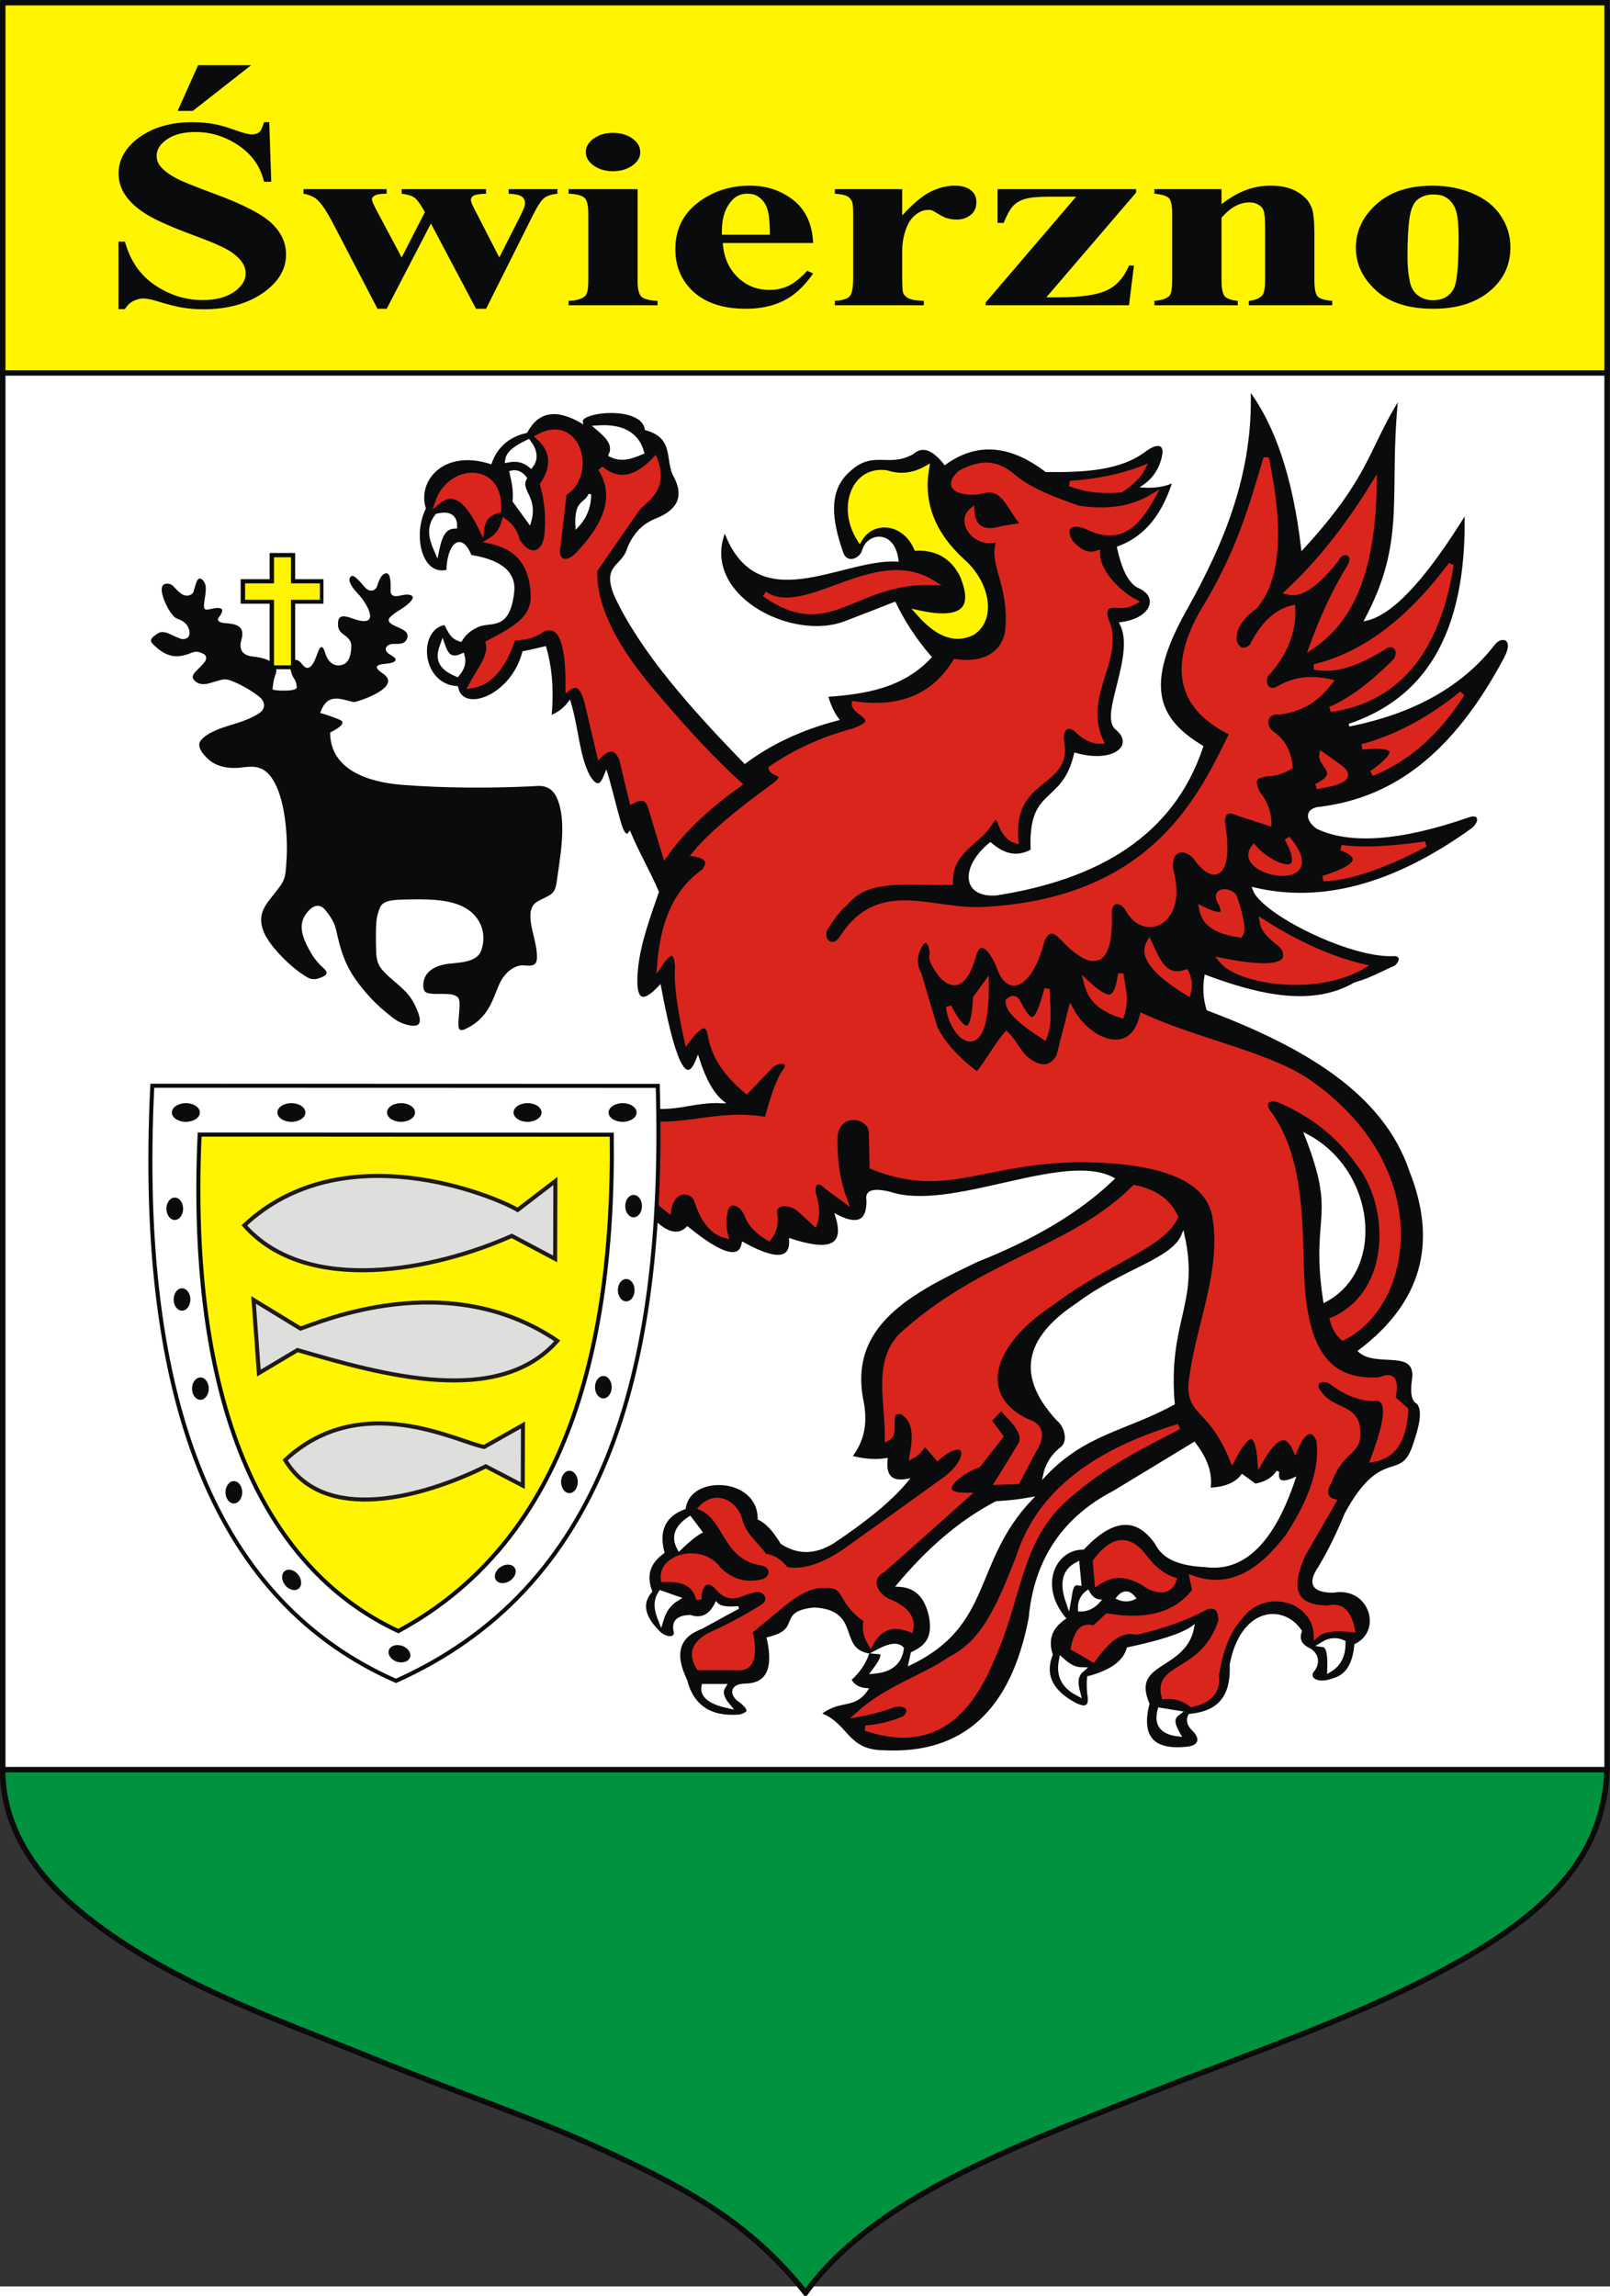 <?xml version="1.0" encoding="UTF-8" standalone="no"?>
<!-- Creator: CorelDRAW -->
<svg
   xmlns:dc="http://purl.org/dc/elements/1.1/"
   xmlns:cc="http://web.resource.org/cc/"
   xmlns:rdf="http://www.w3.org/1999/02/22-rdf-syntax-ns#"
   xmlns:svg="http://www.w3.org/2000/svg"
   xmlns="http://www.w3.org/2000/svg"
   xmlns:sodipodi="http://sodipodi.sourceforge.net/DTD/sodipodi-0.dtd"
   xmlns:inkscape="http://www.inkscape.org/namespaces/inkscape"
   xml:space="preserve"
   width="744"
   height="1060.828"
   style="shape-rendering:geometricPrecision; text-rendering:geometricPrecision; image-rendering:optimizeQuality; fill-rule:evenodd; clip-rule:evenodd"
   viewBox="0 0 210 297"
   id="svg2"
   sodipodi:version="0.32"
   inkscape:version="0.45.1"
   sodipodi:docname="POL gmina Świerzno COA.svg"
   inkscape:output_extension="org.inkscape.output.svg.inkscape"
   sodipodi:docbase="C:\Users\Mistrz\Desktop"
   version="1.0"><rect x="0" y="0" width="210" height="297" fill="#333333" stroke="none"/><sodipodi:namedview
   inkscape:window-height="480"
   inkscape:window-width="640"
   inkscape:pageshadow="2"
   inkscape:pageopacity="0.0"
   guidetolerance="10.0"
   gridtolerance="10.0"
   objecttolerance="10.0"
   borderopacity="1.0"
   bordercolor="#666666"
   pagecolor="#ffffff"
   id="base" />
 <defs
   id="defs4">
  <style
   type="text/css"
   id="style6">
   
    .str1 {stroke:white;stroke-width:0.353}
    .str5 {stroke:#0A0B0C;stroke-width:0.529}
    .str6 {stroke:#1F1A17;stroke-width:0.529}
    .str0 {stroke:#0A0B0C;stroke-width:0.706}
    .str4 {stroke:#DA251D;stroke-width:0.706}
    .str2 {stroke:#FFF500;stroke-width:0.706}
    .str3 {stroke:white;stroke-width:0.706}
    .fil5 {fill:#00923F}
    .fil2 {fill:#0A0B0C}
    .fil3 {fill:#DA251D}
    .fil4 {fill:#DEDEDD}
    .fil1 {fill:#FFF500}
    .fil0 {fill:white}
   
  </style>
 </defs>
 <g
   id="Warstwa_x0020_1"
   transform="matrix(1,0,0,1,8.7755105e-3,0.125)">
  <g
   id="_75461312">
   <path
   id="_75500928"
   class="fil0 str0"
   d="M 0.352,-0.985 L 209.612,-0.985 L 209.612,229.018 C 209.426,240.156 202.643,247.537 190.158,254.57 C 177.793,261.536 163.588,266.232 150.229,271.527 C 132.028,278.741 114.048,285.336 105.063,297.698 C 97.432,288.08 88.642,283.599 77.218,278.419 C 69.06,274.719 59.675,271.624 48.51,267.073 C 35.331,261.701 19.988,256.555 9.002,246.72 C 3.119,241.452 0.169,235.34 0.352,228.996 L 0.352,-0.986 L 0.352,-0.985 z "
   style="fill:#ffffff;stroke:#0a0b0c;stroke-width:0.706" />
   <polygon
   id="_75500856"
   class="fil1 str0"
   points="0.352,-0.985 209.611,-0.985 209.611,47.306 0.352,47.306 0.352,-0.985 "
   style="fill:#fff500;stroke:#0a0b0c;stroke-width:0.706" />
   <path
   id="_75500784"
   class="fil2 str1"
   d="M 82.55,142.676 C 87.88,143.928 89.977,142.16 94.192,142.371 C 92.931,141.343 91.888,139.463 91.015,136.731 C 89.365,141.117 87.716,136.33 86.042,127.381 C 83.64,129.938 82.621,129.161 83.034,125.025 C 83.325,121.791 84.635,118.232 85.751,114.999 C 84.635,112.341 83.228,110.01 82.112,107.328 C 81.675,107.93 81.215,107.429 80.754,105.774 C 80.22,103.944 79.614,101.338 79.056,99.508 C 78.765,100.134 78.255,102.29 76.775,99.909 C 75.368,97.202 75.344,93.918 74.277,90.283 C 73.452,91.361 72.603,91.812 71.754,92.189 C 72.021,89.18 71.948,86.172 71.075,83.139 C 70.153,83.365 69.231,83.566 68.285,83.766 C 66.733,89.632 60.256,91.888 59.577,88.328 C 54.677,88.002 54.24,80.608 58.049,79.981 C 58.631,81.009 58.849,81.861 60.086,82.187 C 60.523,81.485 61.081,80.834 62.197,80.332 C 63.919,79.455 66.224,80.959 66.854,76.121 C 67.364,72.988 64.574,71.71 61.348,71.208 C 60.086,68.025 58.461,69.779 58.388,73.138 C 54.895,74.041 53.585,68.576 55.356,64.967 C 54.216,61.332 57.733,57.021 63.968,59.001 C 64.744,56.845 66.296,55.492 68.625,54.965 C 70.129,52.183 72.53,51.757 75.829,53.662 C 75.514,52.208 83.737,51.306 84.271,54.614 C 88.249,55.717 86.818,58.775 88.079,60.856 C 89.389,63.438 88.54,65.293 85.557,66.471 C 83.907,67.122 82.743,68.351 81.991,70.155 C 81.263,72.762 78.595,72.286 80.317,76.397 C 83.713,83.616 90.117,90.835 97.152,98.079 C 100.426,95.647 104.38,93.718 109.232,92.464 C 108.48,91.436 108.116,90.409 107.801,89.381 C 112.822,89.03 117.674,88.253 121.312,84.368 C 119.299,82.037 117.819,79.706 116.679,77.349 C 114.569,78.177 112.458,79.004 110.348,79.806 C 103.168,82.663 90.942,76.221 94.532,67.774 C 98.728,79.455 109.693,71.308 117.019,71.734 C 116.509,67.824 113.186,68.376 112.628,70.431 C 112.264,71.734 110.421,72.386 109.838,70.857 C 108.334,66.621 107.801,62.736 110.59,60.154 C 113.817,57.071 115.757,59.527 118.959,57.773 C 120.099,56.795 121.433,56.82 123.253,59.101 C 127.231,56.244 131.597,56.369 136.449,60.054 C 141.518,60.104 146.152,59.853 149.402,57.347 C 151.076,56.143 152.167,56.494 151.682,58.399 C 151.294,59.978 150.445,61.207 149.16,62.084 C 150.566,62.159 151.925,62.009 153.138,61.382 C 151.876,65.393 149.79,68.626 145.861,70.08 C 146.418,72.587 147.219,74.517 148.48,75.168 C 151.391,76.372 150.397,79.455 146.2,79.981 C 148.311,83.992 143.653,91.687 145.521,93.592 C 148.311,95.773 145.497,98.505 140.257,97.026 C 138.632,103.919 134.193,101.187 134.605,109.584 C 132.543,110.737 130.797,110.111 129.172,108.707 C 125.509,111.69 125.509,115.6 129.948,115.274 C 143.241,113.194 152.944,107.504 156.752,96.049 C 151.294,92.715 148.893,88.654 154.229,78.853 C 158.208,71.71 163.423,61.758 162.938,49.35 C 166.504,54.063 168.808,61.006 169.875,70.155 C 178.681,60.58 178.341,56.996 182.562,50.403 C 181.228,63.312 183.702,69.027 178.171,79.455 C 181.883,78.628 186.346,73.289 191.198,65.418 C 191.561,81.987 185.546,90.008 175.964,93.241 C 184.43,91.562 190.737,87.977 194.909,82.538 C 195.904,81.385 197.723,81.886 196.364,84.468 C 189.621,97.177 181.762,102.816 172.325,104.045 C 170.385,104.145 170.312,105.499 171.816,106.601 C 175.988,108.582 182.417,108.256 191.537,105.097 C 192.993,104.571 193.284,105.749 192.119,106.777 C 181.665,114.322 172.18,116.628 163.52,114.572 C 164.466,117.63 175.964,123.396 181.64,123.195 C 182.853,123.07 182.877,124.073 181.98,124.774 C 180.136,125.551 178.899,126.353 176.74,126.955 C 171.307,130.113 164.49,128.71 157.262,126.002 C 157.019,127.431 157.092,128.86 157.528,130.289 C 170.021,135.026 180.549,141.042 184.018,151.42 C 187.753,160.895 185.521,168.69 177.322,174.881 C 179.578,176.912 184.964,174.305 184.333,178.641 C 184.09,180.346 184.284,181.349 184.939,181.624 C 185.788,182.677 185.255,184.757 184.503,186.988 C 182.805,192.403 180.403,187.189 175.552,196.112 C 174.581,198.469 173.49,200.8 172.083,203.131 C 170.676,205.211 171.282,206.239 173.926,206.214 C 178.681,205.387 180.646,211.327 176.813,213.232 C 176.595,215.614 175.746,217.218 173.926,217.719 C 171.525,218.622 170.433,217.343 171.307,216.491 C 172.059,215.438 171.743,214.436 170.894,213.859 C 169.803,213.358 169.172,212.631 169.633,211.403 C 167.231,207.893 161.919,208.57 160.56,215.789 C 160.755,220.351 158.644,222.031 155.151,222.382 C 154.836,222.983 154.981,223.61 155.588,224.212 C 156.849,225.39 156.534,226.568 154.642,226.668 C 150.3,227.094 148.674,225.139 149.742,220.878 C 147.292,215.163 154.569,216.491 155.588,210.876 C 154.157,211.929 151.027,212.857 147.122,213.684 C 146.637,215.413 144.915,216.667 141.955,217.444 C 141.882,218.321 141.907,219.198 142.052,220.076 C 142.149,221.379 141.47,221.605 140.014,220.802 C 136.885,219.048 136.182,216.892 137.128,214.461 C 136.424,212.23 137.273,210.801 138.826,209.723 C 135.212,205.362 137.589,200.574 141.276,200.599 C 144.89,196.764 148.141,196.087 150.833,199.972 C 151.804,202.003 154.181,202.73 157.189,202.88 C 162.186,203.557 166.043,199.772 168.784,191.55 C 167.159,192.277 166.455,191.951 166.673,190.598 C 166.091,191.35 165.388,192.052 163.69,192.352 C 163.132,191.926 162.574,191.525 162.016,191.124 C 161.07,192.352 159.518,192.804 157.698,192.879 C 158.062,190.748 157.189,188.793 155.758,186.913 C 152.289,189.019 148.82,191.124 145.351,193.23 C 138.777,196.639 135.042,202.078 134.338,209.723 C 131.985,222.056 125.484,227.645 115.248,227.119 C 110.323,227.094 110.542,223.459 106.879,222.206 C 109.596,220.05 111.342,221.529 113.04,219.023 C 111.973,218.948 111.245,218.496 110.857,217.719 C 111.949,216.742 112.701,215.664 113.137,214.461 C 109.135,213.608 112.143,208.821 106.2,208.495 C 101.324,208.996 104.89,211.252 100.184,212.355 C 101.081,216.366 100.087,218.396 97.152,218.421 C 95.114,218.496 95.454,219.9 96.545,220.527 C 97.855,221.605 97.879,222.081 96.472,222.457 C 92.664,222.783 90.311,221.229 89.438,217.794 C 87.764,214.361 88.419,212.079 91.475,210.952 C 93.076,210.074 94.677,209.197 96.303,208.32 C 95.09,208.42 93.95,208.42 93.416,207.793 C 92.64,209.397 91.5,209.974 90.044,209.473 C 88.468,209.498 87.788,210.099 88.007,211.302 C 88.322,212.205 87.352,212.631 86.139,211.754 C 83.907,209.673 83.495,207.818 84.877,206.214 C 84.004,203.858 84.853,202.304 86.478,201.126 C 85.727,198.243 86.648,196.313 89.268,195.335 C 89.923,190.723 98.995,191.124 98.995,196.739 C 99.99,197.19 100.984,198.268 101.955,199.897 C 104.089,201.276 106.297,201.251 108.65,199.797 C 112.652,197.115 116.097,194.433 118.304,191.726 C 116,192.127 115.393,190.949 115.587,189.019 C 114.156,189.244 112.604,189.119 110.93,188.668 C 112.337,186.863 113.089,184.657 112.458,181.449 C 110.421,171.422 118.838,167.161 127.498,163.05 C 134.508,160.268 140.548,156.834 145.157,152.397 C 138.753,148.938 124.077,156.934 116.073,154.277 C 113.889,153.751 112.943,154.052 113.186,155.204 C 113.234,157.987 111.876,158.664 109.111,157.235 C 110.493,161.571 107.728,161.897 103.095,160.368 C 103.24,163.05 101.178,163.201 96.909,160.844 C 96.497,163.1 94.095,162.424 89.656,158.814 C 88.273,160.168 86.26,159.691 82.888,155.204 C 82.778,155.017 82.665,154.835 82.55,154.657 L 82.55,142.676 L 82.55,142.676 z M 118.644,215.689 C 129.487,210.525 126.6,202.429 134.508,194.107 C 132.98,194.383 131.476,194.558 129.948,194.633 C 125.169,197.115 120.948,200.85 117.115,205.437 C 119.105,205.512 120.657,206.49 121.312,209.372 C 121.943,212.481 120.584,213.533 118.959,214.285 C 118.862,214.762 118.741,215.238 118.644,215.689 L 118.644,215.689 z M 143.386,207.442 C 142.78,207.392 142.27,206.966 141.882,206.214 C 141.058,206.791 140.694,207.618 140.767,208.671 C 141.761,208.721 142.634,208.32 143.386,207.442 L 143.386,207.442 z M 147.971,207.091 C 147.243,206.164 146.491,206.164 145.763,207.091 C 146.491,207.442 147.243,207.442 147.971,207.091 z M 154.302,159.691 C 156.34,168.69 152.119,170.871 153.041,181.725 C 146.904,185.108 141.446,185.535 136.206,191.124 C 136.473,189.821 137.104,188.593 138.486,187.515 C 139.651,186.537 138.826,184.432 137.977,183.83 C 132.107,177.488 134.532,172.726 140.597,168.715 C 146.613,164.228 152.968,163.05 154.302,159.691 z M 170.312,146.682 C 179.239,151.269 180.621,164.304 172.762,168.364 C 171.016,156.884 174.678,157.761 170.312,146.682 z M 69.062,66.822 C 70.105,63.488 67.582,62.686 68.553,61.031 C 68.019,60.304 67.364,60.029 66.612,60.229 C 66.903,61.483 67.17,62.761 67.024,64.014 C 67.679,64.942 68.407,65.894 69.062,66.822 z M 75.223,67.348 C 76.364,66.17 76.921,64.766 76.921,63.137 C 76.364,64.54 75.029,63.839 75.223,67.348 z "
   style="fill:#0a0b0c;stroke:#ffffff;stroke-width:0.353" />
   <path
   id="_75462272"
   class="fil1 str2"
   d="M 120.827,59.778 C 120.051,64.314 121.652,68.375 125.606,71.96 C 128.735,74.742 129.608,79.379 126.819,81.159 C 124.32,82.387 122.04,81.084 119.857,78.627 C 125.557,79.855 127.449,78.176 125.484,73.589 C 124.247,71.208 122.234,70.055 119.541,70.13 C 117.94,66.52 113.817,66.144 112.119,68.977 C 109.523,64.891 111.367,59.702 115.66,60.354 C 117.382,60.931 119.129,60.73 120.827,59.778 L 120.827,59.778 z "
   style="fill:#fff500;stroke:#fff500;stroke-width:0.706" />
   <path
   id="_75462200"
   class="fil0 str3"
   d="M 59.262,67.247 C 59.262,66.069 58.51,65.643 57.054,65.994 C 55.89,67.448 56.302,68.901 56.933,70.355 C 57.273,68.751 57.733,67.322 59.262,67.247 L 59.262,67.247 z M 140.451,202.779 C 140.524,203.556 140.597,204.333 140.669,205.085 C 139.529,204.91 139.554,206.364 139.335,207.492 C 138.535,205.16 138.899,203.606 140.451,202.779 z M 138.462,215.212 C 139.19,215.864 139.966,216.44 141.009,216.465 C 140.112,217.267 140.257,218.345 140.548,219.473 C 138.535,218.395 138.122,216.891 138.462,215.212 z M 151.319,221.754 C 152.046,221.88 152.774,221.98 153.526,222.105 C 152.604,222.807 152.968,223.76 153.526,224.762 C 151.61,224.511 150.858,223.534 151.319,221.754 z M 172.568,213.131 C 173.417,212.605 174.29,212.53 175.139,212.906 C 175.163,214.51 174.606,215.663 173.465,216.365 C 173.514,214.711 173.441,213.257 172.568,213.131 z M 114.665,214.059 C 116.048,213.332 117.019,213.207 117.528,213.708 C 117.285,215.438 116.145,216.39 114.108,216.591 C 115.32,214.986 115.514,214.134 114.665,214.059 z M 89.947,196.813 C 90.36,197.34 90.772,197.891 91.16,198.418 C 90.311,198.919 89.462,199.696 88.613,200.498 C 87.885,199.119 88.322,197.891 89.947,196.813 L 89.947,196.813 z M 86.187,206.464 C 86.842,206.69 87.522,206.94 88.177,207.166 C 87.206,207.767 86.551,208.695 86.187,209.923 C 85.727,208.77 85.435,207.617 86.187,206.464 L 86.187,206.464 z M 91.839,218.646 C 92.64,218.646 93.465,218.646 94.265,218.646 C 93.853,219.298 94.047,220.125 94.823,221.077 C 92.64,220.576 91.645,219.774 91.839,218.646 z M 60.256,84.267 C 60.474,85.044 60.256,85.796 59.601,86.573 C 57.103,85.545 57.224,84.242 57.709,82.888 C 58.121,84.041 58.655,84.969 60.256,84.267 L 60.256,84.267 z M 68.892,56.343 C 69.741,57.471 69.862,58.474 69.231,59.326 C 68.382,58.624 67.388,58.399 66.248,58.624 C 66.393,57.672 67.558,56.995 68.892,56.343 L 68.892,56.343 z M 83.64,57.597 C 82.33,58.173 81.045,58.599 79.759,57.948 C 80.317,56.594 79.323,55.541 78.085,54.489 C 81.118,54.313 82.961,55.341 83.64,57.597 z "
   style="fill:#ffffff;stroke:#ffffff;stroke-width:0.706" />
   <path
   id="_75462128"
   class="fil3 str4"
   d="M 65.011,65.192 C 63.701,65.543 62.949,66.345 62.803,67.598 C 60.911,63.663 59.043,62.46 57.151,64.039 C 58.752,59.527 65.35,59.201 65.011,65.192 L 65.011,65.192 z M 153.089,204.735 C 152.556,206.464 150.688,206.214 149.305,205.211 C 146.734,203.607 144.793,203.933 143.119,205.086 C 143.022,204.158 142.95,203.256 142.877,202.328 C 144.842,199.646 146.904,198.919 148.99,201.401 C 150.13,202.955 151.343,204.133 153.089,204.735 L 153.089,204.735 z M 121.506,74.617 C 111.221,74.316 108.213,82.187 99.699,76.121 C 104.987,79.755 114.035,70.055 121.506,74.617 z M 96.376,100.936 C 92.64,103.618 89.292,106.551 86.745,110.135 C 86.139,108.18 85.557,106.225 84.975,104.27 C 84.489,102.365 83.495,102.591 82.427,103.142 C 81.967,101.287 81.53,99.457 81.093,97.602 C 80.414,96.073 79.468,95.923 78.207,97.151 C 77.649,94.77 77.091,92.388 76.533,90.032 C 76.072,88.553 75.466,87.4 74.107,88.403 C 74.156,83.039 73.379,79.655 70.784,80.708 C 69.498,81.66 68.188,81.811 66.903,81.861 C 65.787,85.32 64.016,87.726 61.469,88.077 C 62.512,86.122 64.137,84.192 63.701,82.538 C 67.509,80.557 69.498,79.254 69.571,76.572 C 69.498,71.885 67.218,69.929 63.919,69.202 C 64.841,68.676 65.472,67.824 65.787,66.671 C 66.466,67.172 67.097,67.799 67.461,69.202 C 68.892,71.584 70.978,71.233 71.342,68.526 C 71.536,66.445 71.463,64.239 70.784,61.858 C 72.361,59.477 72.191,57.396 70.226,55.642 C 75.417,52.809 77.576,60.555 73.549,63.011 C 73.282,65.267 73.04,67.523 72.773,69.779 C 72.264,71.935 73.889,72.812 75.66,70.706 C 79.492,66.596 80.39,62.961 78.328,59.778 C 80.293,61.407 82.549,61.607 85.411,58.625 C 86.915,62.786 83.883,63.813 82.961,65.192 C 81.166,67.799 79.347,70.406 77.552,73.013 C 77.358,77.675 80.123,83.29 85.848,89.782 C 89.486,94.093 93.028,97.878 96.376,100.936 z M 153.744,184.732 C 143.071,187.94 135.624,193.229 132.907,201.652 C 130.069,209.046 128.08,212.956 123.932,215.087 C 120.512,217.468 115.757,218.822 111.997,222.231 C 113.55,221.955 115.102,221.529 116.655,220.952 C 118.571,220.652 119.129,221.83 117.989,222.807 C 116.291,223.534 114.593,223.935 112.895,224.061 C 119.541,226.267 125.363,224.738 129.365,214.987 C 132.98,207.116 132.737,199.37 139.238,193.831 C 144.284,189.419 148.99,187.239 153.744,184.732 L 153.744,184.732 z M 147.971,153.575 C 150.882,154.176 152.459,155.555 153.308,157.385 C 151.488,161.195 144.478,163.075 137.225,168.539 C 128.638,174.154 127.376,180.947 133.902,184.055 C 135.794,184.632 136.061,185.96 134.678,188.066 C 134.023,189.344 133.368,190.597 132.689,191.876 C 131.84,191.901 130.991,191.951 130.142,191.976 C 131.112,190.422 132.058,188.843 133.028,187.264 C 133.732,186.236 133.15,185.208 132.349,184.155 C 131.767,183.504 131.185,182.852 130.578,182.2 C 130.045,182.777 129.487,183.353 128.929,183.93 C 129.438,184.632 129.972,185.309 130.481,186.01 C 129.511,187.239 128.565,188.467 127.595,189.695 C 124.854,190.673 121.409,193.731 126.042,193.706 C 122.428,196.914 118.838,200.148 115.199,203.356 C 112.992,204.559 114.132,206.69 115.757,207.492 C 118.086,208.419 119.08,209.648 118.765,211.177 C 116.436,210.274 114.69,210.876 113.55,213.031 C 112.919,211.979 112.749,210.951 112.992,209.923 C 109.329,207.492 110.663,205.311 107.679,205.437 C 106.151,205.286 104.356,206.038 102.246,207.743 C 100.766,208.971 99.286,210.199 97.807,211.402 C 98.559,214.836 97.952,216.391 96.036,216.14 C 94.411,216.14 92.785,216.14 91.16,216.14 C 90.02,214.31 90.505,212.731 93.489,211.528 C 95.817,210.425 97.855,209.297 99.577,208.194 C 100.912,207.241 99.747,205.587 98.365,206.013 C 96.739,206.214 95.332,207.893 93.489,205.562 C 92.155,204.284 91.063,205.311 91.16,207.266 C 90.554,204.86 88.613,204.584 86.527,204.634 C 86.187,201.526 91.645,200.348 93.707,203.356 C 95.332,204.985 97.273,205.512 99.48,204.985 C 100.912,204.584 101.13,202.704 99.141,202.454 C 94.605,201.677 94.726,196.764 91.5,195.31 C 93.343,193.405 95.648,194.633 96.376,196.588 C 96.933,199.07 98.583,199.947 99.699,201.652 C 100.766,201.752 101.688,202.328 102.464,203.356 C 104.575,203.832 107.121,203.055 110.105,201.075 C 114.52,197.917 118.911,194.784 123.277,191.625 C 127.158,188.718 126.139,185.484 122.282,188.768 C 121.724,188.116 121.166,187.464 120.609,186.812 C 120.051,187.69 119.541,188.266 118.983,188.542 C 119.42,186.161 119.566,183.93 117.649,182.777 C 115.248,182.351 117.164,185.534 115.757,186.236 C 115.83,181.524 114.18,176.41 117.528,172.901 C 128.225,163.125 139.821,161.746 147.971,153.575 L 147.971,153.575 z M 82.55,151.101 C 83.568,152.399 84.229,154.189 87.182,156.457 C 87.618,153.65 90.069,153.55 90.845,155.079 C 91.573,157.46 92.688,159.24 94.605,159.791 C 94.314,158.688 94.314,157.56 94.605,156.457 C 94.969,155.104 96.448,155.229 97.37,156.909 C 97.734,158.137 98.704,159.215 100.257,160.142 C 100.96,159.29 101.203,158.287 101.033,157.134 C 100.669,155.38 102.804,155.229 104.235,156.332 C 104.914,156.959 105.569,157.56 106.248,158.187 C 106.709,156.833 106.418,155.505 106.006,154.151 C 105.909,152.697 106.855,152.347 107.898,153.475 C 108.625,154.001 109.377,154.527 110.105,155.079 C 109.329,152.948 108.795,150.341 108.892,146.682 C 109.45,143.197 113.817,144.125 113.671,146.556 C 113.695,147.985 113.744,149.414 113.768,150.818 C 123.544,154.778 128.225,149.865 141.446,149.89 C 151.124,150.041 157.698,152.146 158.499,157.485 C 159.614,164.303 156.51,171.121 155.515,177.964 C 154.593,183.353 157.771,181.624 160.73,188.993 C 162.841,184.933 164.054,185.008 164.369,189.219 C 166.334,185.785 167.862,185.233 168.929,187.615 C 170.021,184.958 171.282,184.707 172.034,186.462 C 172.568,190.146 171.04,194.382 168.032,198.995 C 164.514,203.657 160.512,206.289 155.515,204.509 C 155.636,205.061 155.733,205.587 155.855,206.113 C 153.526,209.221 149.718,210.35 144.429,209.447 C 143.847,209.999 143.265,210.525 142.659,211.077 C 141.324,210.525 140.451,211.377 140.014,213.608 C 140.863,214.084 141.713,214.586 142.562,215.087 C 144.211,212.856 145.958,210.976 148.214,211.528 C 151.707,210.726 154.787,209.623 157.407,208.194 C 158.96,207.843 159.202,208.845 159.275,210.024 C 157.019,217.117 150.688,215.714 151.852,219.925 C 153.186,219.799 154.375,220.15 155.418,220.952 C 157.795,220.451 158.887,219.198 158.62,217.167 C 159.129,214.084 160.027,211.402 161.725,209.572 C 164.83,205.311 171.476,207.116 171.695,211.879 C 172.35,211.252 173.635,210.901 176.352,211.177 C 175.891,208.896 174.872,207.968 173.247,208.419 C 169.415,208.369 167.547,206.69 169.924,201.401 C 171.258,199.12 172.568,196.814 173.902,194.508 C 173.174,194.332 172.325,193.555 173.344,191.876 C 175.139,187.189 177.565,188.392 177.007,184.732 C 176.595,182.175 173.757,182.702 172.131,180.496 C 170.7,178.841 172.568,177.989 173.805,178.992 C 175.527,180.295 177.274,180.972 178.996,181.047 C 181.689,180.596 180.888,184.231 179.118,188.993 C 181.422,188.592 183.096,186.938 183.338,182.551 C 182.78,182.05 182.222,181.549 181.665,181.047 C 182.004,179.218 182.028,177.714 179.991,178.641 C 172.786,179.167 170.627,174.154 169.924,167.612 C 169.293,161.17 170.433,151.043 165.703,144.15 C 164.272,142.571 165.267,141.468 167.037,142.195 C 170.991,143.95 174.339,146.356 177.128,150.241 C 181.616,155.731 181.956,167.261 173.805,170.82 C 174.12,171.948 174.46,172.475 175.139,173.126 C 183.945,168.815 186.904,151.494 171.137,140.139 C 166.091,136.329 156.364,134.6 148.99,131.191 C 147.631,136.906 141.979,134.625 139.675,130.389 C 139.166,132.419 138.632,134.424 138.122,136.455 C 137.079,138.209 135.6,138.285 133.683,136.68 C 132.883,135.953 132.058,134.299 131.258,133.572 C 129.996,135.026 128.735,137.407 127.473,138.861 C 124.902,136.981 123.059,134.951 121.943,132.795 C 121.239,130.464 120.536,128.108 119.857,125.777 C 119.226,124.624 119.202,123.47 119.76,122.343 C 120.366,120.763 121.53,120.914 121.603,123.145 C 121.361,123.721 121.918,124.699 122.84,125.902 C 124.708,127.857 126.067,126.554 127.037,123.019 C 127.813,120.763 129.365,122.292 130.36,124.849 C 131.767,128.81 134.605,126.554 135.915,121.189 C 136.837,119.41 137.759,120.061 138.68,121.064 C 142.877,125.426 144.89,124.298 144.648,117.605 C 144.72,115.85 146.346,115.775 147.219,117.379 C 149.281,121.089 154.448,119.084 152.75,112.441 C 152.071,109.333 154.52,108.606 156.073,110.612 C 158.547,113.97 160.367,112.517 159.518,106.576 C 159.178,104.596 159.881,103.969 161.604,104.746 C 162.913,105.172 164.199,105.573 165.485,105.999 C 165.46,104.596 164.975,103.317 164.054,102.215 C 163.132,100.259 163.52,99.833 165.267,99.558 C 166.261,99.558 167.256,99.257 168.25,98.655 C 168.08,96.775 167.304,95.346 165.921,94.394 C 164.417,93.241 164.975,91.261 166.94,91.511 C 170.409,90.985 172.059,89.381 173.465,87.601 C 171.209,87.1 168.954,87.175 166.698,88.528 C 165,89.406 164.272,87.15 165.485,86.222 C 167.692,83.615 168.735,80.858 168.59,77.951 C 166.698,78.427 164.878,79.78 163.277,83.014 C 162.21,83.841 161.434,83.615 160.949,82.312 C 160.803,80.683 161.676,79.179 163.593,77.825 C 166.625,74.416 167.159,67.949 165.145,58.399 C 163.083,65.217 161.676,70.656 156.631,78.878 C 152.507,86.448 154.52,91.286 160.73,94.269 C 156.825,102.24 150.712,115.976 128.711,117.279 C 121.724,117.856 114.763,113.243 109.79,121.064 C 108.553,122.944 106.588,121.189 107.776,119.46 C 108.625,118.181 109.377,117.129 110.226,116.477 C 113.137,112.742 118.62,113.92 123.932,113.72 C 123.859,109.684 127.328,108.656 129.026,106.125 C 129.705,104.922 130.214,104.972 130.578,106.225 C 131.064,107.378 131.694,108.08 132.47,108.305 C 131.694,99.808 139.457,101.187 138.462,95.547 C 138.074,93.441 139.481,92.714 140.669,94.043 C 141.64,94.92 142.586,95.346 143.556,95.321 C 140.791,89.205 146.54,84.493 144.211,79.454 C 143.799,78.076 144.284,77.449 145.667,77.6 C 146.758,77.675 147.316,77.524 147.971,77.148 C 145.351,75.72 143.071,72.937 143.119,70.832 C 141.931,71.233 140.742,70.757 139.554,69.328 C 138.413,67.322 139.699,66.345 142.101,67.498 C 146.321,69.428 148.456,66.771 150.3,63.462 C 147.68,65.041 144.478,65.543 140.669,64.966 C 137.419,63.838 134.314,62.66 132.252,60.931 C 129.923,58.9 127.934,58.95 125.266,60.354 C 122.671,62.66 126.406,63.161 128.25,62.66 C 131.185,61.858 131.888,65.643 133.683,67.147 C 132.737,67.297 131.767,67.448 130.821,67.598 C 128.25,68.375 126.891,67.598 126.722,65.292 C 124.975,66.846 127.449,70.13 130.481,68.876 C 128.953,71.885 131.985,74.567 131.476,80.708 C 131.136,84.192 127.959,85.546 124.611,84.969 C 121.724,89.656 117.261,91.311 111.439,90.484 C 111.367,91.662 115.612,92.514 111.221,94.043 C 107.049,95.171 103.58,96.825 100.596,98.881 C 100.693,99.633 103.24,99.482 100.912,101.187 C 96.012,104.746 92.567,107.679 90.626,110.035 C 92.349,110.336 92.761,111.113 91.839,112.316 C 87.861,115.124 86.478,119.46 86.066,124.398 C 87.449,122.368 88.225,122.493 88.395,124.749 C 88.225,126.729 88.613,129.963 89.608,134.374 C 91.403,131.943 92.421,131.792 92.713,133.923 C 93.27,136.781 95.041,138.986 97.37,140.942 C 98.34,139.939 99.286,138.936 100.257,137.934 C 101.13,136.68 103.531,136.781 102.464,138.285 C 101.469,139.663 100.742,142.12 100.038,144.726 C 93.33,143.492 88.867,146.3 82.55,144.917 L 82.55,151.101 L 82.55,151.101 z M 139.554,61.733 C 142.828,61.507 146.006,60.931 148.99,59.778 C 148.505,60.705 147.583,61.632 146.2,62.535 C 143.338,62.786 141.252,62.41 139.554,61.733 L 139.554,61.733 z M 167.983,75.87 C 171.962,72.185 175.697,67.498 179.214,61.783 C 179.045,74.191 175.673,79.78 171.161,82.914 C 172.447,79.354 174.023,75.895 176.037,72.586 C 177.177,70.731 175.042,70.004 174.315,71.559 C 171.719,74.867 169.609,76.321 167.983,75.87 L 167.983,75.87 z M 171.428,85.646 C 178.268,83.991 184.09,79.229 189.257,72.311 C 187.438,83.816 182.077,89.957 173.514,91.185 C 176.279,89.982 178.826,88.027 181.834,85.069 C 183.071,83.866 182.077,81.886 180.379,83.114 C 176.789,85.32 174.048,86.172 171.428,85.646 L 171.428,85.646 z M 177.662,96.073 C 182.125,94.87 186.467,92.564 190.688,89.13 C 187.68,93.892 183.872,97.527 178.923,99.532 C 182.853,96.75 182.441,95.597 177.662,96.073 L 177.662,96.073 z M 172.422,97.101 C 173.174,97.627 173.926,98.154 174.678,98.705 C 176.716,100.184 174.509,100.761 171.695,101.237 C 175.285,99.482 172.18,98.48 172.422,97.101 z M 174.945,109.208 C 178.293,109.684 182.077,109.283 185.91,108.757 C 180.064,111.84 175.794,113.168 172.592,113.243 C 177.25,111.79 178.026,110.436 174.945,109.208 L 174.945,109.208 z M 164.636,118.883 C 168.978,121.641 173.32,123.696 177.662,124.724 C 171.307,128.333 161.507,126.579 159.396,123.972 C 166.285,125.325 168.396,124.548 167.522,122.468 C 167.11,121.54 164.927,120.688 164.636,118.883 L 164.636,118.883 z M 167.886,108.005 C 173.829,115.023 160.827,112.667 163.544,109.208 C 165.727,111.715 171.064,113.845 167.886,108.005 z M 159.105,116.176 C 158.232,114.497 160.924,114.748 161.094,115.976 C 161.846,118.282 162.21,120.036 161.749,120.588 C 158.062,120.061 157.043,118.733 156.752,117.204 C 159.348,118.482 160.148,118.131 159.105,116.176 L 159.105,116.176 z M 149.887,121.616 C 150.955,123.947 151.901,126.453 154.69,125.476 C 155.127,126.378 155.224,127.281 154.957,128.183 C 150.009,125.15 149.038,123.145 149.887,121.616 L 149.887,121.616 z M 146.176,125.651 C 146.394,127.581 147.001,128.785 146.273,131.091 C 142.95,130.013 142.149,128.459 141.737,126.879 C 144.696,129.587 145.642,129.436 146.176,125.651 L 146.176,125.651 z M 136.57,127.631 C 136.522,129.712 137.007,131.817 136.206,133.898 C 132.956,131.843 131.403,130.288 131.5,129.211 C 132.082,128.709 132.543,128.835 132.859,129.587 C 134.726,133.271 135.454,131.667 136.57,127.631 z M 123.738,129.963 C 125.873,134.073 127.037,133.697 127.255,128.835 C 127.716,128.208 128.153,127.581 128.613,126.955 C 128.735,138.485 124.005,133.572 123.738,129.963 z "
   style="fill:#da251d;stroke:#da251d;stroke-width:0.706" />
   <path
   id="_75462056"
   class="fil2"
   d="M 62.082,38.934 L 56.197,27.814 L 50.429,38.934 L 49.229,38.934 L 43.508,27.947 C 42.645,26.271 41.923,25.181 41.319,24.672 C 40.943,24.324 40.354,24.075 39.577,23.925 L 39.577,23.328 L 50.429,23.328 L 50.429,23.925 C 49.692,23.925 49.182,24.003 48.907,24.152 C 48.632,24.302 48.499,24.479 48.499,24.672 C 48.499,24.855 48.742,25.408 49.229,26.326 L 52.383,32.24 L 55.412,26.326 L 55.184,25.933 C 54.721,25.126 54.321,24.611 53.976,24.39 C 53.631,24.169 53.097,24.014 52.383,23.925 L 52.383,23.328 L 63.392,23.328 L 63.392,23.925 C 62.537,23.959 61.988,24.041 61.76,24.18 C 61.532,24.313 61.415,24.506 61.415,24.755 C 61.415,24.993 61.635,25.513 62.082,26.326 L 65.118,32.24 L 67.873,26.797 C 68.273,26.016 68.469,25.485 68.469,25.209 C 68.469,24.783 68.328,24.479 68.037,24.285 C 67.747,24.086 67.174,23.97 66.335,23.925 L 66.335,23.328 L 72.698,23.328 L 72.698,23.925 C 72,23.992 71.435,24.169 71.027,24.451 C 70.611,24.739 70.078,25.552 69.418,26.89 L 63.392,38.934 L 62.082,38.934 L 62.082,38.934 z M 35.112,14.594 L 35.371,22.367 L 34.422,22.367 C 33.982,20.418 32.892,18.851 31.15,17.659 C 29.408,16.473 27.532,15.88 25.508,15.88 C 23.946,15.88 22.707,16.191 21.796,16.819 C 20.878,17.442 20.423,18.164 20.423,18.98 C 20.423,19.491 20.588,19.955 20.91,20.354 C 21.349,20.894 22.063,21.428 23.044,21.951 C 23.766,22.332 25.429,23.002 28.035,23.964 C 31.683,25.309 34.139,26.577 35.41,27.769 C 36.674,28.961 37.302,30.323 37.302,31.861 C 37.302,33.81 36.282,35.489 34.257,36.892 C 32.225,38.296 29.643,39 26.52,39 C 25.539,39 24.605,38.924 23.735,38.777 C 22.863,38.624 21.765,38.342 20.447,37.931 C 19.709,37.703 19.105,37.591 18.634,37.591 C 18.234,37.591 17.81,37.703 17.371,37.931 C 16.923,38.16 16.562,38.513 16.288,38.982 L 15.44,38.982 L 15.44,30.176 L 16.288,30.176 C 16.963,32.653 18.257,34.538 20.188,35.841 C 22.11,37.145 24.182,37.797 26.402,37.797 C 28.121,37.797 29.486,37.444 30.506,36.745 C 31.526,36.047 32.036,35.231 32.036,34.303 C 32.036,33.751 31.84,33.217 31.448,32.7 C 31.055,32.19 30.467,31.697 29.667,31.233 C 28.866,30.769 27.462,30.164 25.437,29.419 C 22.604,28.373 20.564,27.487 19.325,26.753 C 18.077,26.019 17.127,25.197 16.46,24.293 C 15.793,23.389 15.456,22.391 15.456,21.299 C 15.456,19.444 16.374,17.858 18.195,16.549 C 20.023,15.246 22.322,14.594 25.092,14.594 C 26.104,14.594 27.085,14.682 28.035,14.864 C 28.756,15.005 29.635,15.258 30.663,15.633 C 31.699,16.003 32.429,16.191 32.837,16.191 C 33.237,16.191 33.551,16.097 33.778,15.915 C 34.014,15.733 34.226,15.293 34.422,14.594 L 35.112,14.594 L 35.112,14.594 z M 32.75,7.162 L 25.139,13.127 L 23.162,13.127 L 25.83,7.162 L 32.75,7.162 L 32.75,7.162 z M 79.941,15.987 C 80.938,15.987 81.785,16.23 82.476,16.723 C 83.158,17.215 83.504,17.807 83.504,18.498 C 83.504,19.19 83.158,19.776 82.46,20.263 C 81.762,20.75 80.922,20.993 79.941,20.993 C 78.96,20.993 78.129,20.75 77.438,20.263 C 76.748,19.776 76.402,19.19 76.402,18.498 C 76.402,17.807 76.748,17.215 77.438,16.723 C 78.129,16.23 78.96,15.987 79.941,15.987 L 79.941,15.987 z M 83.158,23.328 L 83.158,35.338 C 83.158,36.406 83.339,37.092 83.692,37.385 C 84.045,37.683 84.736,37.855 85.764,37.899 L 85.764,38.48 L 74.15,38.48 L 74.15,37.899 C 75.1,37.877 75.806,37.678 76.269,37.313 C 76.575,37.064 76.724,36.406 76.724,35.338 L 76.724,26.487 C 76.724,25.419 76.551,24.733 76.198,24.434 C 75.845,24.141 75.162,23.97 74.15,23.925 L 74.15,23.328 L 83.158,23.328 z M 106.055,30.359 L 94.269,30.359 C 94.403,32.367 95.164,33.96 96.545,35.128 C 97.597,36.024 98.868,36.472 100.359,36.472 C 101.277,36.472 102.116,36.289 102.862,35.93 C 103.615,35.565 104.415,34.912 105.278,33.977 L 106.055,34.331 C 104.894,36.007 103.607,37.191 102.195,37.888 C 100.79,38.585 99.158,38.934 97.298,38.934 C 94.112,38.934 91.696,38.071 90.056,36.339 C 88.737,34.945 88.078,33.219 88.078,31.156 C 88.078,28.628 89.051,26.614 90.99,25.115 C 92.928,23.621 95.203,22.874 97.808,22.874 C 99.982,22.874 101.873,23.499 103.474,24.761 C 105.075,26.022 105.938,27.886 106.055,30.359 L 106.055,30.359 z M 100.406,29.275 C 100.406,27.532 100.272,26.343 99.998,25.69 C 99.731,25.043 99.315,24.55 98.75,24.218 C 98.428,24.025 97.997,23.925 97.463,23.925 C 96.663,23.925 96.011,24.202 95.509,24.755 C 94.607,25.712 94.152,27.034 94.152,28.705 L 94.152,29.275 L 100.406,29.275 z M 117.669,23.328 L 117.669,26.763 C 119.097,25.198 120.344,24.158 121.412,23.643 C 122.487,23.129 123.522,22.874 124.519,22.874 C 125.374,22.874 126.065,23.057 126.575,23.433 C 127.093,23.804 127.344,24.329 127.344,25.01 C 127.344,25.734 127.101,26.299 126.598,26.697 C 126.104,27.095 125.5,27.3 124.794,27.3 C 123.985,27.3 123.279,27.112 122.683,26.747 C 122.079,26.376 121.726,26.171 121.623,26.133 C 121.466,26.066 121.294,26.033 121.09,26.033 C 120.65,26.033 120.227,26.149 119.826,26.387 C 119.199,26.758 118.728,27.283 118.406,27.964 C 117.912,29.009 117.669,30.165 117.669,31.432 L 117.669,34.912 L 117.692,35.825 C 117.692,36.439 117.747,36.831 117.849,37.003 C 118.037,37.296 118.304,37.512 118.665,37.645 C 119.026,37.783 119.638,37.866 120.493,37.899 L 120.493,38.48 L 108.888,38.48 L 108.888,37.899 C 109.822,37.844 110.45,37.661 110.779,37.352 C 111.109,37.047 111.274,36.234 111.274,34.912 L 111.274,26.536 C 111.274,25.674 111.219,25.12 111.093,24.882 C 110.936,24.578 110.716,24.357 110.426,24.218 C 110.136,24.075 109.618,23.981 108.888,23.925 L 108.888,23.328 L 117.669,23.328 L 117.669,23.328 z M 147.251,38.48 L 128.544,38.48 L 128.544,38.126 L 140.354,24.313 L 136.909,24.313 C 135.418,24.313 134.359,24.412 133.715,24.6 C 133.072,24.788 132.546,25.093 132.146,25.508 C 131.754,25.922 131.338,26.664 130.906,27.737 L 130.106,27.737 L 130.106,23.328 L 148.193,23.328 L 148.193,23.765 L 136.47,37.44 L 137.945,37.44 C 140.887,37.44 143.006,37.147 144.309,36.549 C 145.611,35.957 146.592,34.873 147.251,33.291 L 147.895,33.291 L 147.251,38.48 L 147.251,38.48 z M 159.32,23.328 L 159.32,25.286 C 160.426,24.445 161.485,23.831 162.498,23.45 C 163.51,23.062 164.593,22.874 165.762,22.874 C 167.151,22.874 168.312,23.145 169.23,23.693 C 170.148,24.235 170.76,24.916 171.066,25.723 C 171.317,26.343 171.435,27.527 171.435,29.275 L 171.435,35.172 C 171.435,36.339 171.584,37.069 171.882,37.352 C 172.181,37.639 172.808,37.822 173.758,37.899 L 173.758,38.48 L 162.882,38.48 L 162.882,37.899 C 163.698,37.822 164.279,37.584 164.632,37.185 C 164.875,36.914 165.001,36.245 165.001,35.172 L 165.001,28.434 C 165.001,27.189 164.93,26.404 164.797,26.083 C 164.655,25.756 164.42,25.508 164.09,25.331 C 163.761,25.148 163.4,25.059 163,25.059 C 161.682,25.059 160.458,25.723 159.32,27.056 L 159.32,35.172 C 159.32,36.306 159.469,37.025 159.767,37.329 C 160.073,37.634 160.622,37.822 161.438,37.899 L 161.438,38.48 L 150.563,38.48 L 150.563,37.899 C 151.465,37.833 152.108,37.628 152.493,37.28 C 152.752,37.042 152.885,36.339 152.885,35.172 L 152.885,26.614 C 152.885,25.469 152.736,24.761 152.438,24.479 C 152.14,24.196 151.512,24.014 150.563,23.925 L 150.563,23.328 L 159.32,23.328 L 159.32,23.328 z M 186.862,22.874 C 188.73,22.874 190.471,23.212 192.08,23.892 C 193.689,24.573 194.913,25.541 195.745,26.797 C 196.584,28.047 197,29.419 197,30.912 C 197,33.064 196.231,34.862 194.677,36.306 C 192.81,38.06 190.228,38.934 186.933,38.934 C 183.7,38.934 181.204,38.132 179.462,36.533 C 177.713,34.934 176.841,33.081 176.841,30.979 C 176.841,28.805 177.736,26.913 179.517,25.297 C 181.306,23.682 183.755,22.874 186.862,22.874 L 186.862,22.874 z M 186.956,24.025 C 186.172,24.025 185.505,24.23 184.947,24.65 C 184.382,25.065 184.014,25.884 183.841,27.112 C 183.66,28.34 183.574,30.044 183.574,32.223 C 183.574,33.38 183.684,34.458 183.896,35.465 C 184.069,36.234 184.429,36.815 184.979,37.213 C 185.528,37.617 186.156,37.816 186.862,37.816 C 187.553,37.816 188.125,37.678 188.588,37.412 C 189.185,37.042 189.585,36.527 189.781,35.869 C 190.087,34.846 190.244,32.771 190.244,29.645 C 190.244,27.809 190.095,26.547 189.804,25.861 C 189.514,25.176 189.083,24.678 188.518,24.362 C 188.118,24.136 187.6,24.025 186.956,24.025 L 186.956,24.025 z "
   style="fill:#0a0b0c" />
   <path
   id="_75461984"
   class="fil2"
   d="M 41.761,91.66 C 42.704,88.717 44.84,90.055 46.213,90.236 C 46.961,90.086 52.536,88.25 49.928,86.507 C 48.667,85.664 49.05,85.347 50.217,85.245 C 51.209,85.157 51.491,84.972 51.579,84.774 C 51.722,84.45 50.902,84.102 50.638,83.886 C 49.908,83.29 50.508,82.681 51.212,82.646 C 51.931,82.611 52.823,82.821 53.122,81.841 C 53.431,80.829 51.775,80.54 51.054,80.051 C 50.62,79.757 50.585,79.447 50.883,79.147 C 51.679,78.346 52.864,77.951 53.62,77.024 C 54.076,76.464 53.711,76.279 53.283,76.222 C 52.561,76.126 51.84,76.582 51.282,76.352 C 50.996,76.234 50.923,75.952 50.937,75.649 C 50.996,74.315 50.834,73.421 50.404,73.431 C 49.997,73.441 49.556,73.825 49.215,75.007 C 48.983,75.816 48.157,75.936 47.579,75.249 C 46.105,73.496 45.913,73.662 45.661,73.98 C 45.419,74.285 45.673,74.874 46.159,75.506 C 46.531,75.991 46.961,76.358 47.304,76.85 C 48.461,78.508 49.172,80.523 45.859,79.29 C 44.212,78.677 44.122,79.383 44.086,79.85 C 44.018,80.709 44.289,81.058 44.95,81.525 C 45.503,81.916 45.847,82.341 45.818,83.015 C 45.758,84.418 45.352,85.073 44.837,85.294 C 43.668,85.797 42.772,85.05 42.416,83.843 C 42.133,82.884 41.816,82.736 41.434,83.788 C 41.01,84.954 40.399,86.632 39.358,85.252 C 38.749,84.444 38.255,84.767 38.024,84.977 C 37.708,85.265 37.802,85.74 38.01,86.455 C 38.232,87.218 38.638,87.273 38.691,88.216 C 38.703,88.429 38.675,88.472 38.417,88.578 C 37.88,88.797 36.407,88.752 35.906,88.674 C 35.526,88.614 35.518,88.652 35.576,88.207 C 35.646,87.669 35.733,87.12 35.858,86.838 C 36.617,85.135 34.718,84.466 32.998,84.294 C 31.247,84.12 31.229,82.97 31.477,82.11 C 32.023,80.223 30.691,80.038 29.339,79.932 C 28.701,79.883 28.183,79.653 28.537,79.185 C 29.7,77.649 28.284,77.902 27.265,78.134 C 26.419,78.327 26.551,77.808 26.71,76.674 C 26.763,76.297 26.839,75.915 26.839,75.382 C 26.839,74.659 26.398,74.233 26.216,74.152 C 25.776,73.958 25.621,74.575 25.429,75.147 C 25.221,75.764 25.308,76.034 24.838,76.242 C 23.835,76.686 23.164,75.643 22.498,75.026 C 22.33,74.87 22.057,74.787 21.799,74.787 C 21.017,74.787 21.015,75.501 21.148,76.106 C 21.413,77.303 22.343,78.998 23.012,79.314 C 23.282,79.442 23.982,79.619 24.392,80.228 C 24.851,80.908 24.952,82.02 23.811,82.02 C 23.48,82.02 22.753,81.611 21.999,81.293 C 21.268,80.984 20.865,81.062 20.416,81.376 C 19.34,82.128 19.584,82.347 20.26,82.978 C 22.057,84.657 23.524,84.394 25.026,83.786 C 25.716,83.506 26.296,83.818 26.592,83.98 C 26.959,84.18 26.961,84.655 26.689,85.002 C 25.973,85.913 24.908,86.557 25.165,87.134 C 25.299,87.436 25.933,88.21 27.387,87.751 C 27.8,87.621 28.39,87.46 28.802,87.346 C 29.27,87.216 29.657,87.263 30.013,87.397 C 31.585,87.989 32.867,88.806 33.758,89.494 C 34.503,90.068 34.775,91.007 33.796,91.686 C 32.922,92.292 31.469,92.823 30.118,93.222 C 28.883,93.588 27.049,94.18 26.201,95.216 C 25.555,96.004 26.465,97.079 27.282,97.787 C 28.255,98.629 29.642,98.88 30.9,98.815 C 32.691,98.723 34.681,97.853 36.221,101.626 C 37.18,103.975 37.547,107.834 37.369,110.741 C 37.203,113.463 37.217,113.418 35.444,115.638 C 34.382,116.968 33.513,118.207 34.459,120.361 C 35.176,121.993 37.777,124.8 40.083,126.132 C 40.867,126.585 41.531,126.304 42.095,126.053 C 42.614,125.823 42.849,125.505 42.142,124.885 C 41.61,124.42 41.081,123.818 40.661,123.119 C 39.244,120.756 38.894,119.206 39.96,117.786 C 40.88,116.561 41.784,116.546 42.447,117.385 C 42.866,117.914 43.48,118.666 43.78,119.757 C 44.13,121.031 44.431,123.383 46.016,125.877 C 46.866,127.213 48.504,129.204 50.242,130.614 C 51.167,131.363 51.825,131.983 52.987,132.297 C 55.01,132.844 55.191,131.922 54.051,129.643 C 52.965,127.474 51.221,126.806 49.73,125.01 C 49.252,124.434 49.076,123.652 49.05,122.716 C 48.999,120.918 48.984,118.81 49.229,118.007 C 49.624,116.708 49.601,116.066 52.462,115.993 C 55.365,115.919 58.68,115.837 60.828,117.161 C 62.532,118.211 63.554,120.244 62.785,122.573 C 62.298,124.048 60.39,124.183 58.738,124.335 C 56.896,124.505 55.2,125.306 55.2,127.188 C 55.2,127.936 55.505,128.153 55.96,128.226 C 57.156,128.42 58.563,128.129 59.343,128.509 C 59.781,128.723 60.004,128.836 59.923,130.133 C 59.78,132.413 59.456,133.478 60.797,132.826 C 63.733,131.398 64.255,129.001 65.092,127.077 C 65.773,125.51 67.156,124.423 68.429,124.578 C 70.082,124.78 70.074,124.088 70.008,122.927 C 69.889,120.825 68.148,117.369 70.074,116.258 C 71.576,115.391 72.358,115.484 72.588,113.782 C 73.008,110.667 73.85,106.511 72.89,103.404 C 72.067,100.74 70.347,101.172 69.19,101.224 C 63.701,101.469 58.123,101.457 52.551,101.038 C 47.875,100.686 43.075,99.001 43.048,94.197 C 43.672,93.888 44.121,93.612 44.385,93.371 C 44.77,93.02 44.764,92.745 44.343,92.561 C 43.559,92.219 42.58,91.863 41.761,91.66 L 41.761,91.66 z "
   style="fill:#0a0b0c" />
   <polygon
   id="_75461912"
   class="fil2"
   points="35.16,70.785 38.49,70.785 38.49,74.205 42.18,74.205 42.18,77.4 38.49,77.4 38.49,85.95 35.16,85.95 35.16,77.4 31.38,77.4 31.38,74.205 35.16,74.205 35.16,70.785 "
   style="fill:#0a0b0c" />
   <polygon
   id="_75461840"
   class="fil1"
   points="35.733,71.347 37.943,71.347 37.943,74.746 41.715,74.746 41.715,76.885 37.943,76.885 37.943,85.441 35.733,85.441 35.733,76.885 31.961,76.885 31.961,74.746 35.733,74.746 35.733,71.347 "
   style="fill:#fff500" />
   <path
   id="_75461768"
   class="fil0 str5"
   d="M 19.859,140.27 L 85.785,140.289 C 86.852,178.291 78.418,205.895 51.637,217.892 C 28.501,207.703 17.785,182.07 19.859,140.27 L 19.859,140.27 z "
   style="fill:#ffffff;stroke:#0a0b0c;stroke-width:0.529" />
   <path
   id="_75461696"
   class="fil1 str5"
   d="M 26.03,146.638 L 79.786,146.654 C 80.157,177.633 72.162,200.467 51.942,211.397 C 34.127,203.084 24.447,181.45 26.03,146.638 L 26.03,146.638 z "
   style="fill:#fff500;stroke:#0a0b0c;stroke-width:0.529" />
   <path
   id="_75461624"
   class="fil4 str6"
   d="M 31.863,158.482 C 44.737,146.407 64.447,154.66 67.51,156.47 L 72.432,152.691 L 72.402,162.856 L 66.748,159.854 C 56.779,164.295 40.072,167.752 31.863,158.482 L 31.863,158.482 z "
   style="fill:#dededd;stroke:#1f1a17;stroke-width:0.529" />
   <path
   id="_75461552"
   class="fil4 str6"
   d="M 37.189,189.09 C 47.161,179.817 59.736,186.799 63.154,187.377 L 68.203,184.523 L 68.18,192.426 L 63.359,189.911 C 55.286,193.896 42.308,197.591 37.189,189.09 L 37.189,189.09 z "
   style="fill:#dededd;stroke:#1f1a17;stroke-width:0.529" />
   <path
   id="_75461480"
   class="fil4 str6"
   d="M 72.68,173.542 C 58.327,163.785 41.631,171.158 39.191,171.945 L 33.066,168.207 L 33.76,177.75 L 38.792,174.748 C 49.878,177.963 64.96,182.3 72.68,173.542 z "
   style="fill:#dededd;stroke:#1f1a17;stroke-width:0.529" />
   <path
   id="_75461408"
   class="fil2"
   d="M 66.486,204.856 C 67.162,204.421 67.449,203.654 67.124,203.149 C 66.799,202.643 65.982,202.585 65.306,203.02 C 64.629,203.455 64.343,204.222 64.668,204.727 C 64.993,205.233 65.81,205.291 66.486,204.856 z M 73.173,191.949 C 73.173,191.145 73.664,190.489 74.264,190.489 C 74.865,190.489 75.356,191.145 75.356,191.949 C 75.356,192.753 74.865,193.409 74.264,193.409 C 73.664,193.409 73.173,192.753 73.173,191.949 z M 77.598,179.587 C 77.598,178.783 78.089,178.127 78.689,178.127 C 79.291,178.127 79.781,178.783 79.781,179.587 C 79.781,180.391 79.291,181.047 78.689,181.047 C 78.089,181.047 77.598,180.391 77.598,179.587 z M 80.581,166.937 C 80.581,166.133 81.072,165.477 81.672,165.477 C 82.273,165.477 82.763,166.133 82.763,166.937 C 82.763,167.741 82.273,168.397 81.672,168.397 C 81.072,168.397 80.581,167.741 80.581,166.937 z M 81.543,155.97 C 81.543,155.166 82.034,154.51 82.634,154.51 C 83.235,154.51 83.725,155.166 83.725,155.97 C 83.725,156.774 83.235,157.43 82.634,157.43 C 82.034,157.43 81.543,156.774 81.543,155.97 z M 24.235,142.541 C 25.241,142.541 26.061,143.089 26.061,143.761 C 26.061,144.433 25.241,144.981 24.235,144.981 C 23.229,144.981 22.408,144.433 22.408,143.761 C 22.408,143.089 23.229,142.541 24.235,142.541 z M 21.696,156.319 C 21.696,155.515 22.187,154.859 22.787,154.859 C 23.388,154.859 23.878,155.515 23.878,156.319 C 23.878,157.122 23.388,157.778 22.787,157.778 C 22.187,157.778 21.696,157.122 21.696,156.319 z M 22.642,168.149 C 22.642,167.345 23.133,166.689 23.733,166.689 C 24.334,166.689 24.825,167.345 24.825,168.149 C 24.825,168.952 24.334,169.608 23.733,169.608 C 23.133,169.608 22.642,168.952 22.642,168.149 z M 25.042,179.776 C 25.042,178.972 25.533,178.316 26.133,178.316 C 26.734,178.316 27.224,178.972 27.224,179.776 C 27.224,180.579 26.734,181.236 26.133,181.236 C 25.533,181.236 25.042,180.579 25.042,179.776 z M 29.402,193.296 C 29.402,192.492 29.893,191.836 30.493,191.836 C 31.094,191.836 31.584,192.492 31.584,193.296 C 31.584,194.1 31.094,194.756 30.493,194.756 C 29.893,194.756 29.402,194.1 29.402,193.296 z M 51.745,215.388 C 50.983,215.132 50.517,214.458 50.708,213.889 C 50.898,213.319 51.676,213.063 52.439,213.318 C 53.2,213.574 53.667,214.247 53.475,214.817 C 53.285,215.386 52.507,215.643 51.745,215.388 L 51.745,215.388 z M 37.172,205.393 C 36.676,204.76 36.658,203.941 37.131,203.571 C 37.604,203.2 38.394,203.415 38.89,204.048 C 39.386,204.68 39.404,205.499 38.93,205.869 C 38.458,206.239 37.667,206.026 37.172,205.393 z M 38,142.541 C 39.006,142.541 39.826,143.089 39.826,143.761 C 39.826,144.433 39.006,144.981 38,144.981 C 36.994,144.981 36.174,144.433 36.174,143.761 C 36.174,143.089 36.994,142.541 38,142.541 z M 52.3,142.541 C 53.306,142.541 54.126,143.089 54.126,143.761 C 54.126,144.433 53.306,144.981 52.3,144.981 C 51.294,144.981 50.474,144.433 50.474,143.761 C 50.474,143.089 51.294,142.541 52.3,142.541 z M 68.8,142.541 C 69.806,142.541 70.626,143.089 70.626,143.761 C 70.626,144.433 69.806,144.981 68.8,144.981 C 67.794,144.981 66.974,144.433 66.974,143.761 C 66.974,143.089 67.794,142.541 68.8,142.541 z M 81.2,142.541 C 82.206,142.541 83.026,143.089 83.026,143.761 C 83.026,144.433 82.206,144.981 81.2,144.981 C 80.194,144.981 79.374,144.433 79.374,143.761 C 79.374,143.089 80.194,142.541 81.2,142.541 z "
   style="fill:#0a0b0c" />
   <path
   id="_75461336"
   class="fil5 str0"
   d="M 209.599,229.47 C 209.238,240.356 202.472,247.632 190.157,254.57 C 177.792,261.535 163.587,266.232 150.228,271.527 C 132.028,278.74 114.047,285.335 105.063,297.698 C 97.431,288.08 88.641,283.599 77.217,278.418 C 69.059,274.719 59.674,271.623 48.509,267.073 C 35.33,261.7 19.987,256.555 9.002,246.719 C 3.265,241.583 0.318,235.644 0.344,229.47 L 209.599,229.47 L 209.599,229.47 z "
   style="fill:#00923f;stroke:#0a0b0c;stroke-width:0.706" />
  </g>
 </g>
</svg>